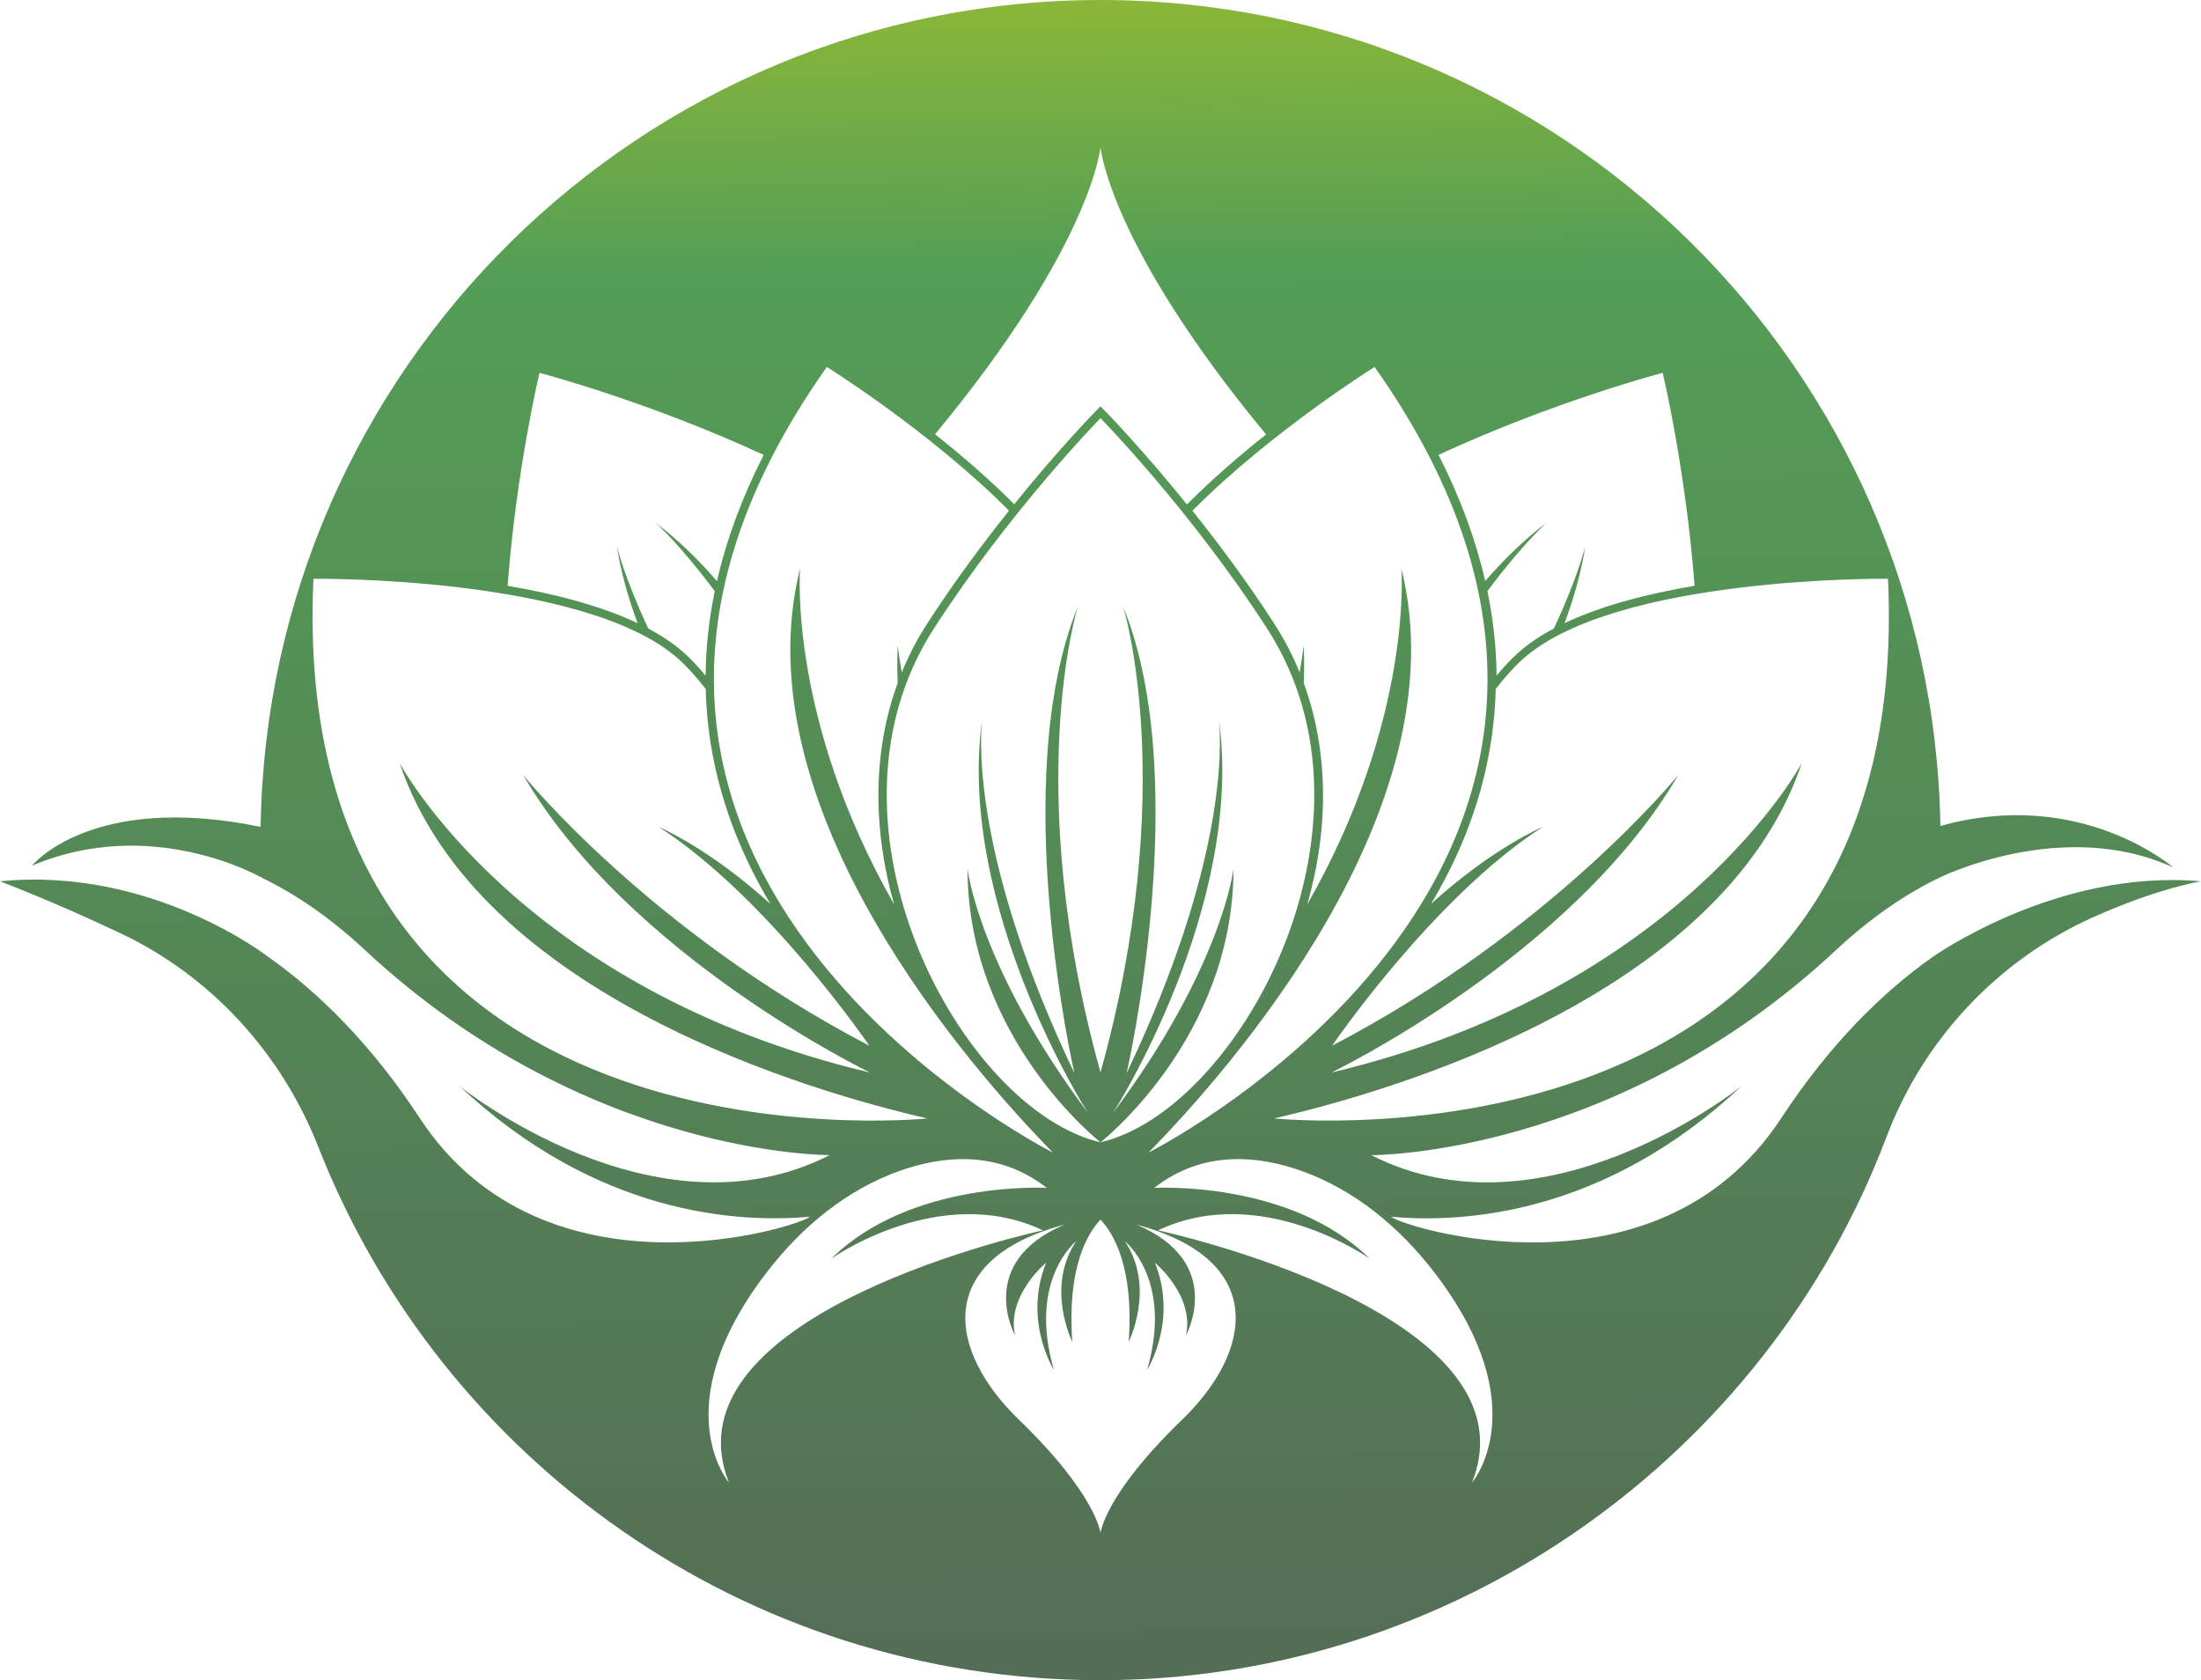 <?xml version="1.0" encoding="UTF-8"?>
<svg id="Calque_2" data-name="Calque 2" xmlns="http://www.w3.org/2000/svg" xmlns:xlink="http://www.w3.org/1999/xlink" viewBox="0 0 976 744.96">
  <defs>
    <style>
      .cls-1 {
        fill: url(#Dégradé_sans_nom_75-2);
      }

      .cls-2 {
        fill: url(#Dégradé_sans_nom_75);
      }
    </style>
    <linearGradient id="Dégradé_sans_nom_75" data-name="Dégradé sans nom 75" x1="481.4" y1="-219.67" x2="491.9" y2="743.28" gradientUnits="userSpaceOnUse">
      <stop offset="0" stop-color="#f2e500"/>
      <stop offset=".35" stop-color="#549e56"/>
      <stop offset="1" stop-color="#546d56"/>
    </linearGradient>
    <linearGradient id="Dégradé_sans_nom_75-2" data-name="Dégradé sans nom 75" x1="481.34" y1="-219.67" x2="491.84" y2="743.28" xlink:href="#Dégradé_sans_nom_75"/>
  </defs>
  <g id="Calque_1-2" data-name="Calque 1">
    <g>
      <path class="cls-2" d="M546.98,385.14s-4.85,43.31-53.38,108.26c0,0,58.38-91.11,46.91-174.21,1.09,10.52,3.57,63.33-40.94,156.66,0,0,29.87-129.54-1.49-206.81,0,0,25.01,80.26-10.08,206.44-35.09-126.18-10.08-206.44-10.08-206.44-31.36,77.28-1.49,206.81-1.49,206.81-44.5-93.33-42.03-146.14-40.94-156.66-11.46,83.09,46.91,174.21,46.91,174.21-48.53-64.96-53.38-108.26-53.38-108.26,.02,75.29,58.98,121.33,58.98,121.33,0,0,58.97-46.04,58.98-121.33Z"/>
      <path class="cls-1" d="M976,390.76c-64-5.72-119.11,33.62-119.11,33.62h0c-22.38,15.81-45.5,38.62-67.06,71.44-55.46,84.43-169.35,47.69-172.92,43.67,32.45,2.92,94.65-1.03,155.33-57.93,0,0-86.78,70.13-164.17,30.61,0,0,107.72,.84,206.09-90.93,15.8-14.74,31.25-25.07,45.95-32.15h0s0,0,0,0c0,0,54.58-27.03,103.57-4.48,0,0-41.08-35.84-103.25-18.38C857.08,163.39,691.62,0,488,0S118.7,163.61,115.57,366.62c-75.26-15.5-101.42,17.23-101.42,17.23,53.15-22.62,101.37,5.03,101.37,5.03l.36-.25c0,.15,0,.29,.01,.44,14.7,7.08,30.15,17.42,45.95,32.15,98.37,91.76,206.09,90.93,206.09,90.93-77.38,39.53-164.17-30.61-164.17-30.61,60.68,56.9,122.88,60.85,155.33,57.93-3.57,4.02-117.46,40.77-172.92-43.67-21.56-32.82-44.69-55.62-67.06-71.43h0S67.5,384.03,0,390.76c0,0,23.41,8.81,53.3,22.96,40.42,19.12,71.55,53.29,87.9,94.9,54.36,138.38,189.13,236.34,346.79,236.34s295.28-100.04,348.49-240.73c16.36-43.26,49.16-78.33,91.3-97.37,28.72-12.98,48.21-16.11,48.21-16.11Zm-138.79-134.15c12.16,266.82-267.92,239.72-272.26,239.28,49.42-11.32,199.06-53.67,234.06-157.62,0,0-53.33,100.47-208.65,137.29,0,0,107.02-51.54,153.82-131.92,0,0-55.88,69.1-153.46,119.99,0,0,44.69-65.63,93.33-96.97,0,0-21.92,9.12-49.47,34.1,10.07-16.84,18.31-35.45,23.35-55.77,3.23-13.04,5-26.22,5.32-39.53,4.27-5.45,8.38-10.02,12.25-13.44,41.55-36.8,161.7-35.41,161.7-35.41Zm-99.92-91.31s10.15,42.23,14.15,94.42c-20.44,3.47-41.05,8.7-57.66,16.57,4.24-11.42,7.46-22.87,9.2-34.07,0,0-3.36,13.86-13.93,36.44-5.9,3.14-11.2,6.65-15.66,10.6-3.03,2.68-6.31,6.14-9.76,10.29-.1-12.38-1.46-24.87-4.06-37.45,15.21-20.48,26.11-30.24,26.11-30.24-9.57,7.21-18.62,16.01-27.08,25.77-4.24-18.47-11.13-37.14-20.71-55.96,51.69-23.91,99.41-36.38,99.41-36.38Zm-227.99,345.72c35.51-36.18,138.7-152.54,112.11-258.96,0,0,5.43,66.38-41.73,148.97,9.85-34.51,9.26-68.54-1.54-98.17,.21-5.58,.22-11.16-.02-16.71,0,0-.48,4.29-1.8,12-3.04-7.46-6.74-14.62-11.12-21.4-12.01-18.62-24.86-35.83-36.44-50.31,34.79-35.03,80.78-63.74,80.78-63.74,154.13,218.14-96.35,346.36-100.24,348.33Zm-21.3-4.55c-61.22-14.19-130.29-140.37-73.92-227.73,33.88-52.5,73.92-93.33,73.92-93.33,0,0,40.04,40.83,73.92,93.33,56.37,87.36-12.69,213.54-73.92,227.73Zm0-441.23s3.59,43.05,73.43,127.39c-11.62,9.23-23.95,19.82-35.1,31.03-19.85-24.57-35.46-40.56-35.71-40.82l-2.63-2.68-2.63,2.68c-.25,.25-15.81,16.2-35.62,40.71-11.16-11.21-23.49-21.79-35.11-31.01,69.77-84.28,73.36-127.3,73.36-127.3Zm-40.57,161.2c-11.58,14.48-24.43,31.7-36.44,50.31-4.38,6.78-8.07,13.95-11.12,21.4-1.33-7.7-1.8-12-1.8-12-.23,5.55-.23,11.13-.02,16.71-10.8,29.62-11.38,63.66-1.54,98.17-47.16-82.59-41.73-148.97-41.73-148.97-26.59,106.41,76.6,222.77,112.11,258.96-3.89-1.97-254.38-130.19-100.24-348.33,0,0,45.99,28.71,80.78,63.74Zm-208.2-61.13s47.72,12.47,99.41,36.38c-9.58,18.82-16.47,37.48-20.71,55.96-8.47-9.76-17.51-18.56-27.09-25.77,0,0,10.9,9.76,26.11,30.24-2.6,12.58-3.96,25.07-4.06,37.45-3.46-4.15-6.73-7.6-9.76-10.29-4.46-3.95-9.75-7.46-15.66-10.6-10.57-22.59-13.93-36.44-13.93-36.44,1.74,11.2,4.95,22.65,9.2,34.07-16.62-7.87-37.22-13.1-57.66-16.57,3.99-52.18,14.15-94.42,14.15-94.42Zm-100.24,91.31s120.15-1.38,161.7,35.41c3.87,3.43,7.98,8,12.25,13.44,.32,13.31,2.09,26.5,5.33,39.53,5.04,20.32,13.28,38.93,23.35,55.77-27.55-24.98-49.47-34.1-49.47-34.1,48.64,31.34,93.33,96.97,93.33,96.97-97.58-50.89-153.46-119.99-153.46-119.99,46.79,80.37,153.82,131.92,153.82,131.92-155.32-36.81-208.65-137.29-208.65-137.29,35,103.95,184.64,146.3,234.06,157.62-4.34,.44-284.42,27.54-272.26-239.28Zm184.29,400.79s-28.93-33.52,16.4-92.87c15.98-20.93,36.06-37.05,58.79-45.23,19.72-7.09,44.16-9.44,65.71,7.38,0,0-60.28-3.48-95.52,31.36,0,0,48.11-34.18,93.82-12.53,0,0-169.33,36.27-139.2,111.9Zm200.88-27.92c-34.44,33.27-36.16,50.26-36.16,50.26,0,0-1.72-16.99-36.16-50.26-31.76-30.69-37.84-70.99,20.18-86.51-39.73,16.83-21.92,49.1-21.92,49.1-3.87-17.7,13.77-32.21,13.77-32.21-10.33,25.84,3.44,47.43,3.44,47.43-11.62-40,9.9-56.98,9.9-56.98-13.77,20.53-1.72,44.6-1.72,44.6-2.36-32.8,6.63-47.92,12.51-54.18,5.87,6.26,14.87,21.38,12.51,54.18,0,0,12.05-24.07-1.72-44.6,0,0,21.52,16.99,9.9,56.98,0,0,13.77-21.59,3.44-47.43,0,0,17.65,14.51,13.77,32.21,0,0,17.81-32.27-21.92-49.1,58.02,15.52,51.94,55.82,20.18,86.51Zm128.56,27.92c30.13-75.62-139.2-111.9-139.2-111.9,45.72-21.64,93.82,12.53,93.82,12.53-35.24-34.84-95.52-31.36-95.52-31.36,21.56-16.82,46-14.47,65.71-7.38,22.72,8.18,42.8,24.3,58.79,45.23,45.33,59.36,16.4,92.87,16.4,92.87Z"/>
    </g>
  </g>
</svg>